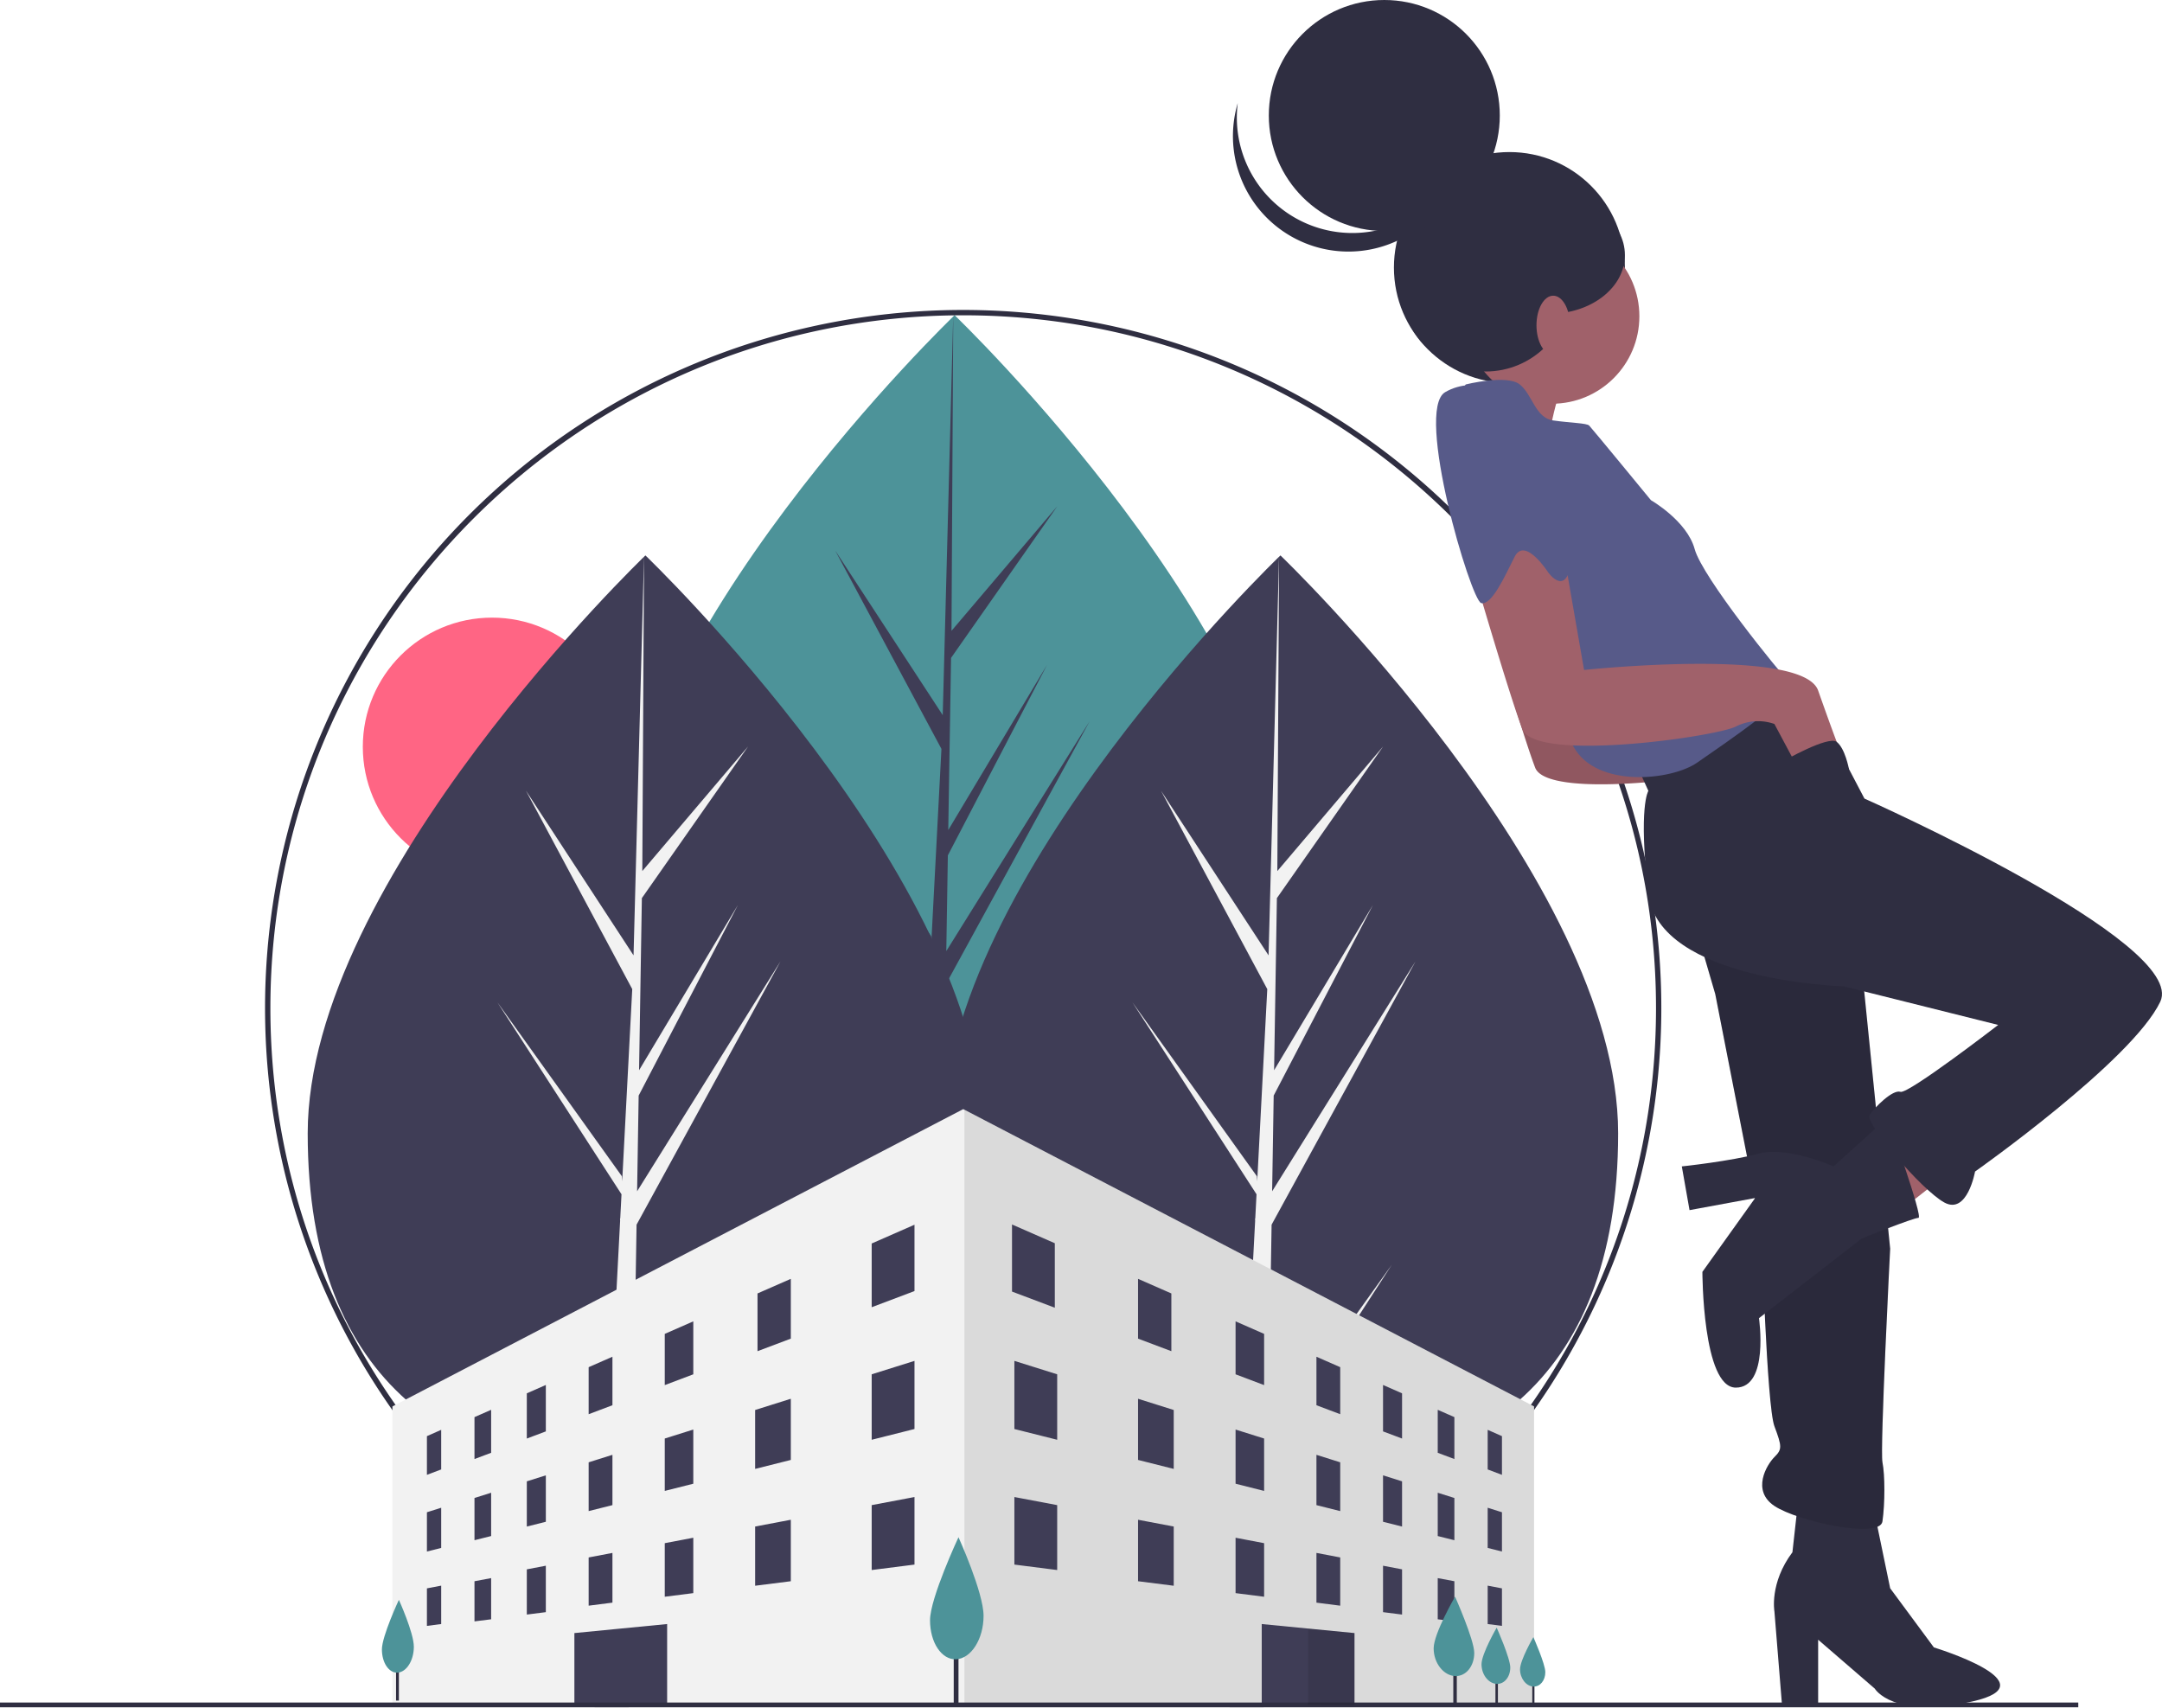 <svg data-name="Layer 1" xmlns="http://www.w3.org/2000/svg" width="921.176" height="727.902"><circle cx="209.629" cy="318.196" r="55.042" fill="#ff6584"/><path d="M550.62 380.518c0 108.364-64.421 146.201-143.888 146.201s-143.889-37.837-143.889-146.201 143.889-246.221 143.889-246.221S550.62 272.153 550.62 380.517z" fill="#4d9399"/><path fill="#3f3d56" d="M401.49 510.143l1.473-90.692 61.329-112.198-61.098 97.972.663-40.779 42.267-81.174-42.092 70.383 1.192-73.342 45.261-64.625-45.074 53.092.744-134.483-4.678 178.031.385-7.344-46.018-70.437 45.28 84.535-4.288 81.911-.128-2.174-53.049-74.125 52.889 81.805-.537 10.244-.096.154.044.841-10.878 207.814h14.534l1.744-107.34 52.759-81.605-52.628 73.536z"/><path d="M689.452 482.869c0 108.364-64.421 146.2-143.888 146.2s-143.889-37.836-143.889-146.2 143.889-246.222 143.889-246.222S689.452 374.504 689.452 482.87z" fill="#3f3d56"/><path fill="#f2f2f2" d="M540.322 612.493l1.474-90.691 61.328-112.198-61.097 97.971.662-40.778 42.268-81.174-42.093 70.382v.001l1.192-73.343 45.261-64.624-45.074 53.092.745-134.484-4.679 178.032.385-7.344-46.018-70.437 45.28 84.535-4.288 81.91-.128-2.174-53.049-74.124 52.889 81.805-.536 10.244-.097.154.044.841-10.878 207.813h14.534l1.744-107.34 52.759-81.604-52.628 73.535z"/><path d="M418.881 482.869c0 108.364-64.42 146.2-143.888 146.2s-143.888-37.836-143.888-146.2 143.888-246.222 143.888-246.222S418.88 374.504 418.88 482.87z" fill="#3f3d56"/><path fill="#f2f2f2" d="M269.751 612.493l1.474-90.691 61.329-112.198-61.098 97.971.662-40.778 42.268-81.174-42.092 70.382v.001l1.191-73.343 45.261-64.624-45.074 53.092.745-134.484-4.678 178.032.384-7.344-46.017-70.437 45.279 84.535-4.288 81.91-.127-2.174-53.05-74.124 52.889 81.805-.536 10.244-.096.154.044.841-10.879 207.813h14.534l1.744-107.34 52.76-81.604-52.629 73.535z"/><path d="M410.395 726.987a297.461 297.461 0 1 1 210.335-87.125 295.513 295.513 0 0 1-210.335 87.125zm0-592.65c-162.768 0-295.19 132.42-295.19 295.189s132.422 295.19 295.19 295.19 295.19-132.422 295.19-295.19-132.423-295.19-295.19-295.19z" fill="#2f2e41"/><path fill="#f2f2f2" d="M653.626 599.234v126.671H167.207V599.234l243.209-126.672.507.263 242.703 126.409z"/><path opacity=".1" d="M653.626 599.234v126.671H410.923v-253.08l242.703 126.409z"/><path fill="#3f3d56" d="M389.642 550.085l-18.24 6.887v-27.154l18.24-7.995v28.262zM187.981 626.088l-6.08 2.299v-16.486l6.08-2.688v16.875zM209.262 618.994l-7.094 2.659v-17.859l7.094-3.114v18.314zM232.569 609.874l-8.107 3.049V593.66l8.107-3.568v19.782zM260.944 598.727l-10.134 3.825v-20.039l10.134-4.446v20.66zM295.398 585.553l-12.16 4.596v-21.823l12.16-5.334v22.561zM336.947 570.352l-14.187 5.345v-24.599l14.187-6.219v25.473zM187.981 659.529l-6.08 1.529v-16.729l6.08-1.923v17.123zM209.262 654.463l-7.094 1.776v-17.99l7.094-2.236v18.45zM232.569 648.382l-8.107 2.037v-19.264l8.107-2.557v19.784zM260.944 641.289l-10.134 2.545v-20.786l10.134-3.189v21.43zM295.398 632.168l-12.16 3.069v-22.323l12.16-3.825v23.079zM336.947 622.035l-15.201 3.823v-25.104l15.201-4.783v26.064zM389.642 608.861l-18.24 4.585v-27.893l18.24-5.722v29.03zM389.642 666.623l-18.24 2.322v-27.656l18.24-3.45v28.784zM187.981 691.957l-6.08.782v-15.982l6.08-1.159v16.359zM209.262 689.931l-7.094.894v-17.108l7.094-1.331v17.545zM232.569 686.89l-8.107 1.026V668.65l8.107-1.545v19.785zM260.944 682.837l-10.134 1.295v-20.549l10.134-1.933v21.187zM295.398 678.783l-12.16 1.543v-22.823l12.16-2.316v23.596zM336.947 673.717l-15.201 1.921v-25.229l15.201-2.885v26.193zM633.865 626.088l6.081 2.299v-16.486l-6.081-2.688v16.875zM612.584 618.994l7.094 2.659v-17.859l-7.094-3.114v18.314zM589.277 609.874l8.107 3.049V593.66l-8.107-3.568v19.782zM560.902 598.727l10.134 3.825v-20.039l-10.134-4.446v20.66zM526.448 585.553l12.16 4.596v-21.823l-12.16-5.334v22.561zM484.899 570.352l14.188 5.345v-24.599l-14.188-6.219v25.473zM633.865 659.529l6.081 1.529v-16.729l-6.081-1.923v17.123zM612.584 654.463l7.094 1.776v-17.99l-7.094-2.236v18.45zM589.277 648.382l8.107 2.037v-19.264l-8.107-2.557v19.784zM560.902 641.289l10.134 2.545v-20.786l-10.134-3.189v21.43zM526.448 632.168l12.16 3.069v-22.323l-12.16-3.825v23.079zM484.899 622.035l15.201 3.823v-25.104l-15.201-4.783v26.064zM432.204 608.861l18.241 4.585v-27.893l-18.241-5.722v29.03zM432.204 666.623l18.241 2.322v-27.656l-18.241-3.45v28.784zM633.865 691.957l6.081.782v-15.982l-6.081-1.159v16.359zM612.584 689.931l7.094.894v-17.108l-7.094-1.331v17.545zM589.277 686.89l8.107 1.026V668.65l-8.107-1.545v19.785zM560.902 682.837l10.134 1.295v-20.549l-10.134-1.933v21.187zM526.448 678.783l12.16 1.543v-22.823l-12.16-2.316v23.596zM484.899 673.717l15.201 1.921v-25.229l-15.201-2.885v26.193zM449.431 557.179l-18.24-6.879v-28.589l18.24 7.998v27.47z"/><path fill="#2f2e41" d="M619.22 703.349h1.487v23.789h-1.487zM637.171 709.825h1.054v16.857h-1.054zM652.866 711.883h.926v14.815h-.926z"/><path fill="#3f3d56" d="M577.116 695.808v30.604l-19.76-.03-19.761-.031v-34.394l19.761 1.926 19.76 1.925zM244.73 726.412l39.521-.063v-34.392l-39.521 3.847v30.608z"/><path fill="#2f2e41" d="M0 725.399h885.5v2.027H0z"/><path opacity=".1" d="M577.116 695.808v30.604l-19.76-.03v-32.499l19.76 1.925z"/><path fill="#2f2e41" d="M406.363 698.544h2.027v28.374h-2.027z"/><path d="M419.072 688.443c0 9.943-5.311 18.24-11.696 18.525-6.207.277-11.114-7.163-11.114-16.612s12.128-35.387 12.128-35.387 10.682 23.53 10.682 33.474z" fill="#4d9399"/><path fill="#2f2e41" d="M168.746 707.638h1.209v16.925h-1.209z"/><path d="M176.327 701.612c0 5.931-3.168 10.88-6.976 11.05-3.703.166-6.63-4.272-6.63-9.908s7.234-21.107 7.234-21.107 6.372 14.035 6.372 19.965zM628.141 704.288c0 5.64-3.554 10.046-8.177 9.829-4.91-.23-9.117-5.525-9.117-11.814s9.117-22 9.117-22 8.177 18.344 8.177 23.985zM643.492 710.49c0 3.996-2.518 7.118-5.794 6.965-3.479-.164-6.46-3.916-6.46-8.372s6.46-15.588 6.46-15.588 5.794 12.998 5.794 16.995zM658.422 712.468c0 3.512-2.214 6.256-5.093 6.121-3.057-.143-5.678-3.44-5.678-7.357s5.678-13.701 5.678-13.701 5.093 11.424 5.093 14.937z" fill="#4d9399"/><path d="M665.618 163.25s-9.864 29.592-4.384 36.168-32.879-19.728-32.879-19.728l20.823-24.111z" fill="#a0616a"/><circle cx="643.124" cy="113.996" r="49.207" fill="#2f2e41"/><path fill="#a0616a" d="M834.397 496.424l-25.207 19.728-14.248-23.016 25.207-17.535 14.248 20.823z"/><path d="M798.778 644.928l6.576 31.783 18.631 25.207s50.415 15.343 16.44 23.015-41.647-5.48-41.647-5.48l-24.111-20.823v28.495h-15.344l-3.288-40.55s-2.192-12.056 7.672-25.208l2.192-19.727z" fill="#2f2e41"/><path d="M671.646 251.476l8.768 50.414s93.157-9.863 99.732 8.768 8.768 24.111 8.768 24.111l-18.631 6.576-8.768-16.44a20.816 20.816 0 0 0-16.44 1.097c-8.767 4.384-85.485 15.343-90.965 1.096s-20.823-66.854-20.823-66.854l23.015-18.632z" fill="#a0616a"/><path d="M671.646 251.476l8.768 50.414s93.157-9.863 99.732 8.768 8.768 24.111 8.768 24.111l-18.631 6.576-8.768-16.44a20.816 20.816 0 0 0-16.44 1.097c-8.767 4.384-85.485 15.343-90.965 1.096s-20.823-66.854-20.823-66.854l23.015-18.632z" opacity=".1"/><path d="M723.156 397.24l7.672 26.303 19.727 100.828s2.192 74.526 5.48 83.294 3.288 9.864 0 13.151-9.863 14.248 0 20.824 44.935 14.247 46.03 6.576 1.097-19.728 0-25.208 3.289-90.965 3.289-90.965l-13.152-130.42-44.935-20.823z" fill="#2f2e41"/><path d="M723.156 397.24l7.672 26.303 19.727 100.828s2.192 74.526 5.48 83.294 3.288 9.864 0 13.151-9.863 14.248 0 20.824 44.935 14.247 46.03 6.576 1.097-19.728 0-25.208 3.289-90.965 3.289-90.965l-13.152-130.42-44.935-20.823z" opacity=".1"/><path d="M770.283 294.219l24.111 46.03s138.092 61.374 126.036 86.582-78.91 72.333-78.91 72.333-3.287 18.632-13.151 13.152-33.975-33.975-31.783-37.263 9.864-10.96 13.152-9.864 41.646-28.495 41.646-28.495l-65.758-16.44s-78.91-2.191-83.293-39.454 0-43.839 0-43.839l-5.48-12.055 44.935-27.4z" fill="#2f2e41"/><path d="M804.258 476.149l-23.016 20.823s-19.727-8.767-31.783-5.48-32.879 5.48-32.879 5.48l3.288 18.632 27.963-5.16-22.483 31.463s0 49.318 14.248 49.318 9.863-29.59 9.863-29.59l43.839-33.976s21.92-8.767 24.111-8.767-13.151-42.743-13.151-42.743z" fill="#2f2e41"/><circle cx="661.234" cy="134.756" r="37.263" fill="#a0616a"/><path d="M624.52 163.799s17.535-4.384 23.015 0 6.575 14.247 14.247 15.343 14.248 1.096 15.344 2.192 26.303 31.783 26.303 31.783 15.343 8.768 18.631 20.824 36.167 52.606 40.551 56.99-28.495 26.303-39.455 33.975-42.742 10.96-52.606-6.576-63.566-131.516-46.03-154.531z" fill="#575a89"/><path d="M666.166 235.036l8.768 50.415s93.157-9.864 99.733 8.768 8.767 24.11 8.767 24.11l-18.631 6.577-8.768-16.44a20.816 20.816 0 0 0-16.44 1.096c-8.767 4.384-85.485 15.344-90.964 1.096s-20.824-66.854-20.824-66.854l23.015-18.631z" fill="#a0616a"/><path d="M645.222 168.41s26.424 55.667 24.232 71.01-9.864 4.384-9.864 4.384-9.863-15.343-14.247-6.576-9.864 20.824-14.248 19.728-28.495-82.198-15.343-89.87 29.47 1.324 29.47 1.324z" fill="#575a89"/><circle cx="589.817" cy="49.207" r="49.207" fill="#2f2e41"/><path d="M547.373 89.953a49.21 49.21 0 0 0 75.989-25.837 49.21 49.21 0 1 1-95.99-20.18 49.191 49.191 0 0 0 20.001 46.017z" fill="#2f2e41"/><circle cx="633.002" cy="122.197" r="36.085" fill="#2f2e41"/><ellipse cx="660.347" cy="108.665" rx="31.984" ry="25.013" fill="#2f2e41"/><ellipse cx="661.782" cy="138.591" rx="7.124" ry="12.604" fill="#a0616a"/><path d="M759.569 324.427s19.402-11.131 23.003-8.34 5.203 11.525 5.203 11.525l-22.424 8.801-6.576-12.055z" fill="#2f2e41"/></svg>